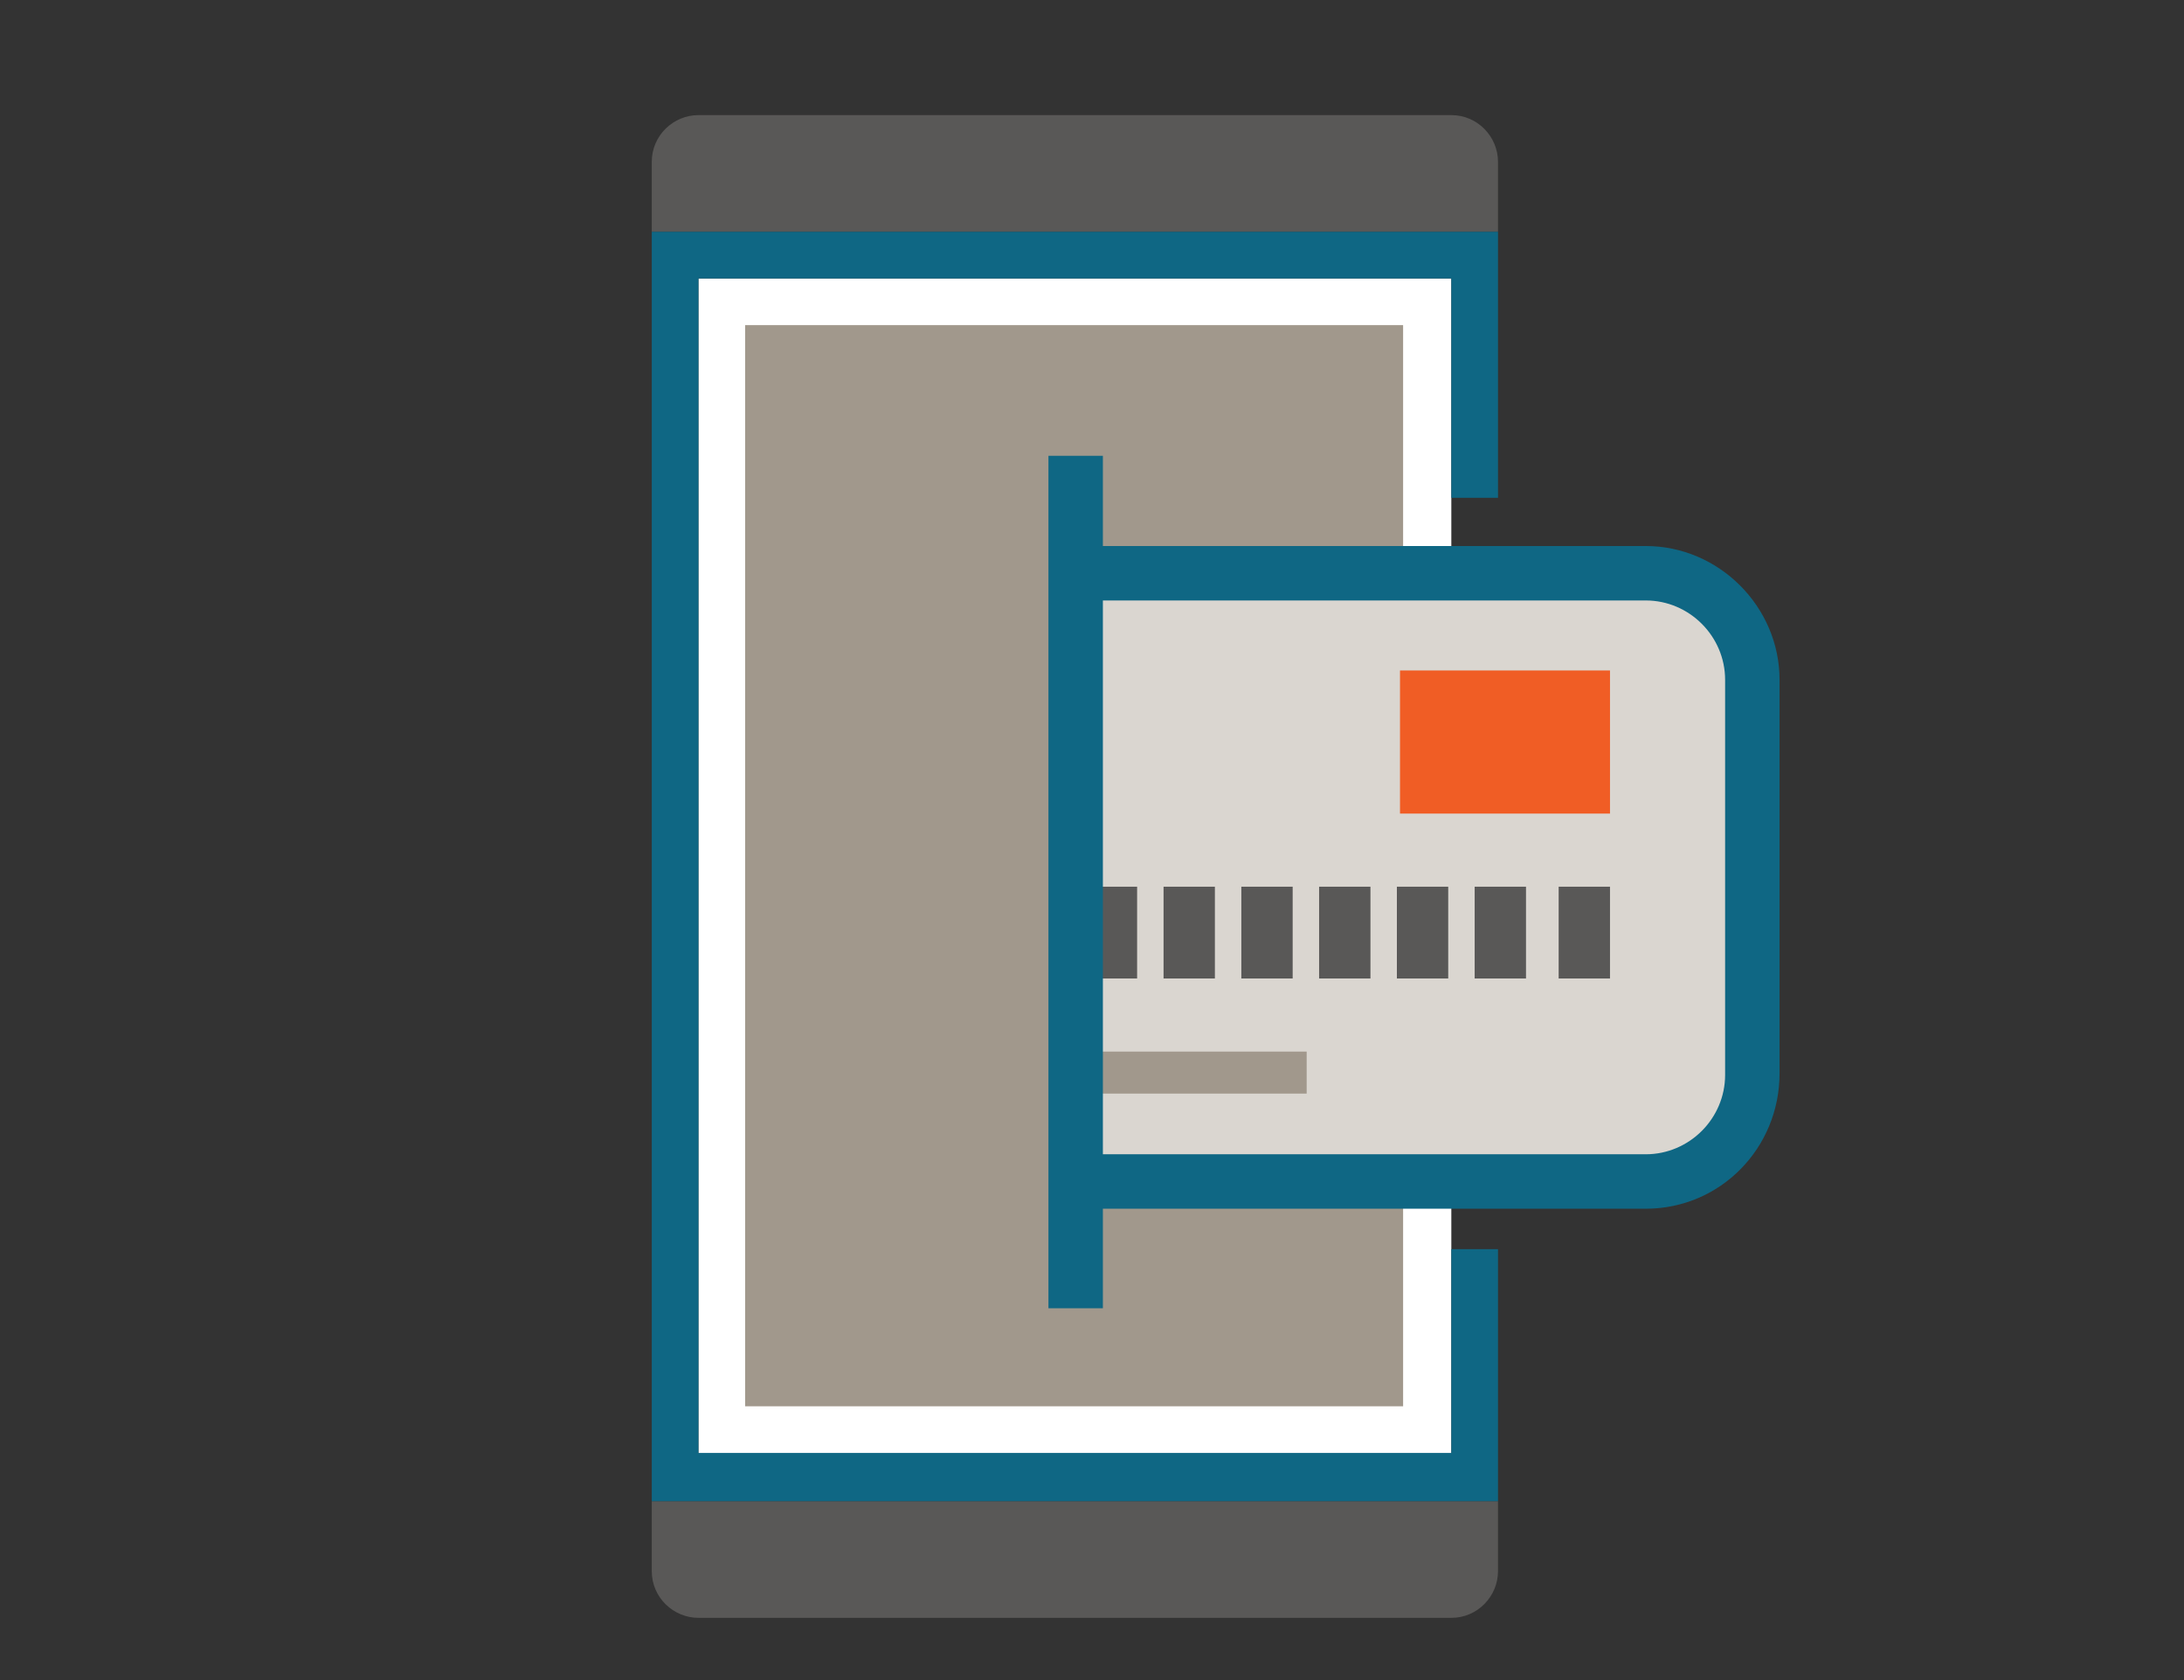 <?xml version="1.0" encoding="utf-8"?>
<!-- Generator: Adobe Illustrator 24.0.3, SVG Export Plug-In . SVG Version: 6.00 Build 0)  -->
<svg version="1.1" id="Layer_1" xmlns="http://www.w3.org/2000/svg" xmlns:xlink="http://www.w3.org/1999/xlink" x="0px" y="0px"
	 viewBox="0 0 140.4 108" style="enable-background:new 0 0 140.4 108;" xml:space="preserve">
<rect x="0" y="0" width="140.4" height="108" fill="#333333" stroke="none"/>
<style type="text/css">
	.st0{fill:#FFFFFF;}
	.st1{fill:#A1988C;}
	.st2{fill:#595857;}
	.st3{fill:#0F6784;}
	.st4{fill:#DAD6D0;}
	.st5{fill:#F05D25;}
</style>
<g>
	<g>
		<g>
			<g>
				<rect x="44.9" y="17.9" class="st0" width="48.4" height="75.6"/>
			</g>
		</g>
		<g>
			<g>
				<rect x="47.9" y="20.9" class="st1" width="42.3" height="69.5"/>
			</g>
		</g>
		<g>
			<g>
				<path class="st2" d="M41.9,14.9v-4.5c0-1.7,1.4-3,3-3h48.4c1.7,0,3,1.4,3,3v4.5H41.9z"/>
			</g>
		</g>
		<g>
			<g>
				<path class="st2" d="M41.9,96.5v4.5c0,1.7,1.4,3,3,3h48.4c1.7,0,3-1.4,3-3v-4.5H41.9z"/>
			</g>
		</g>
		<g>
			<g>
				<polygon class="st3" points="96.3,96.5 41.9,96.5 41.9,14.9 96.3,14.9 96.3,32 93.3,32 93.3,17.9 44.9,17.9 44.9,93.4 
					93.3,93.4 93.3,80.3 96.3,80.3 				"/>
			</g>
		</g>
	</g>
	<g>
		<path class="st4" d="M70,36.8h35.8c3.8,0,6.9,3.1,6.9,6.9V69c0,3.8-3.1,6.9-6.9,6.9H70"/>
		<path class="st3" d="M105.8,77.7H70v-3.5h35.8c2.8,0,5.1-2.3,5.1-5.1V43.7c0-2.8-2.3-5.1-5.1-5.1H70v-3.5h35.8
			c4.7,0,8.6,3.9,8.6,8.6V69C114.4,73.8,110.6,77.7,105.8,77.7z"/>
	</g>
	<g>
		<rect x="90" y="43.1" class="st5" width="13.5" height="9.2"/>
	</g>
	<g>
		<rect x="69.5" y="67.6" class="st1" width="14.5" height="2.7"/>
	</g>
	<g>
		<rect x="74.8" y="57" class="st2" width="3.3" height="5.9"/>
	</g>
	<g>
		<rect x="69.8" y="57" class="st2" width="3.3" height="5.9"/>
	</g>
	<g>
		<rect x="79.8" y="57" class="st2" width="3.3" height="5.9"/>
	</g>
	<g>
		<rect x="84.8" y="57" class="st2" width="3.3" height="5.9"/>
	</g>
	<g>
		<rect x="89.8" y="57" class="st2" width="3.3" height="5.9"/>
	</g>
	<g>
		<rect x="94.8" y="57" class="st2" width="3.3" height="5.9"/>
	</g>
	<g>
		<rect x="100.2" y="57" class="st2" width="3.3" height="5.9"/>
	</g>
	<g>
		<rect x="67.4" y="29.3" class="st3" width="3.5" height="54.8"/>
	</g>
</g>
</svg>
